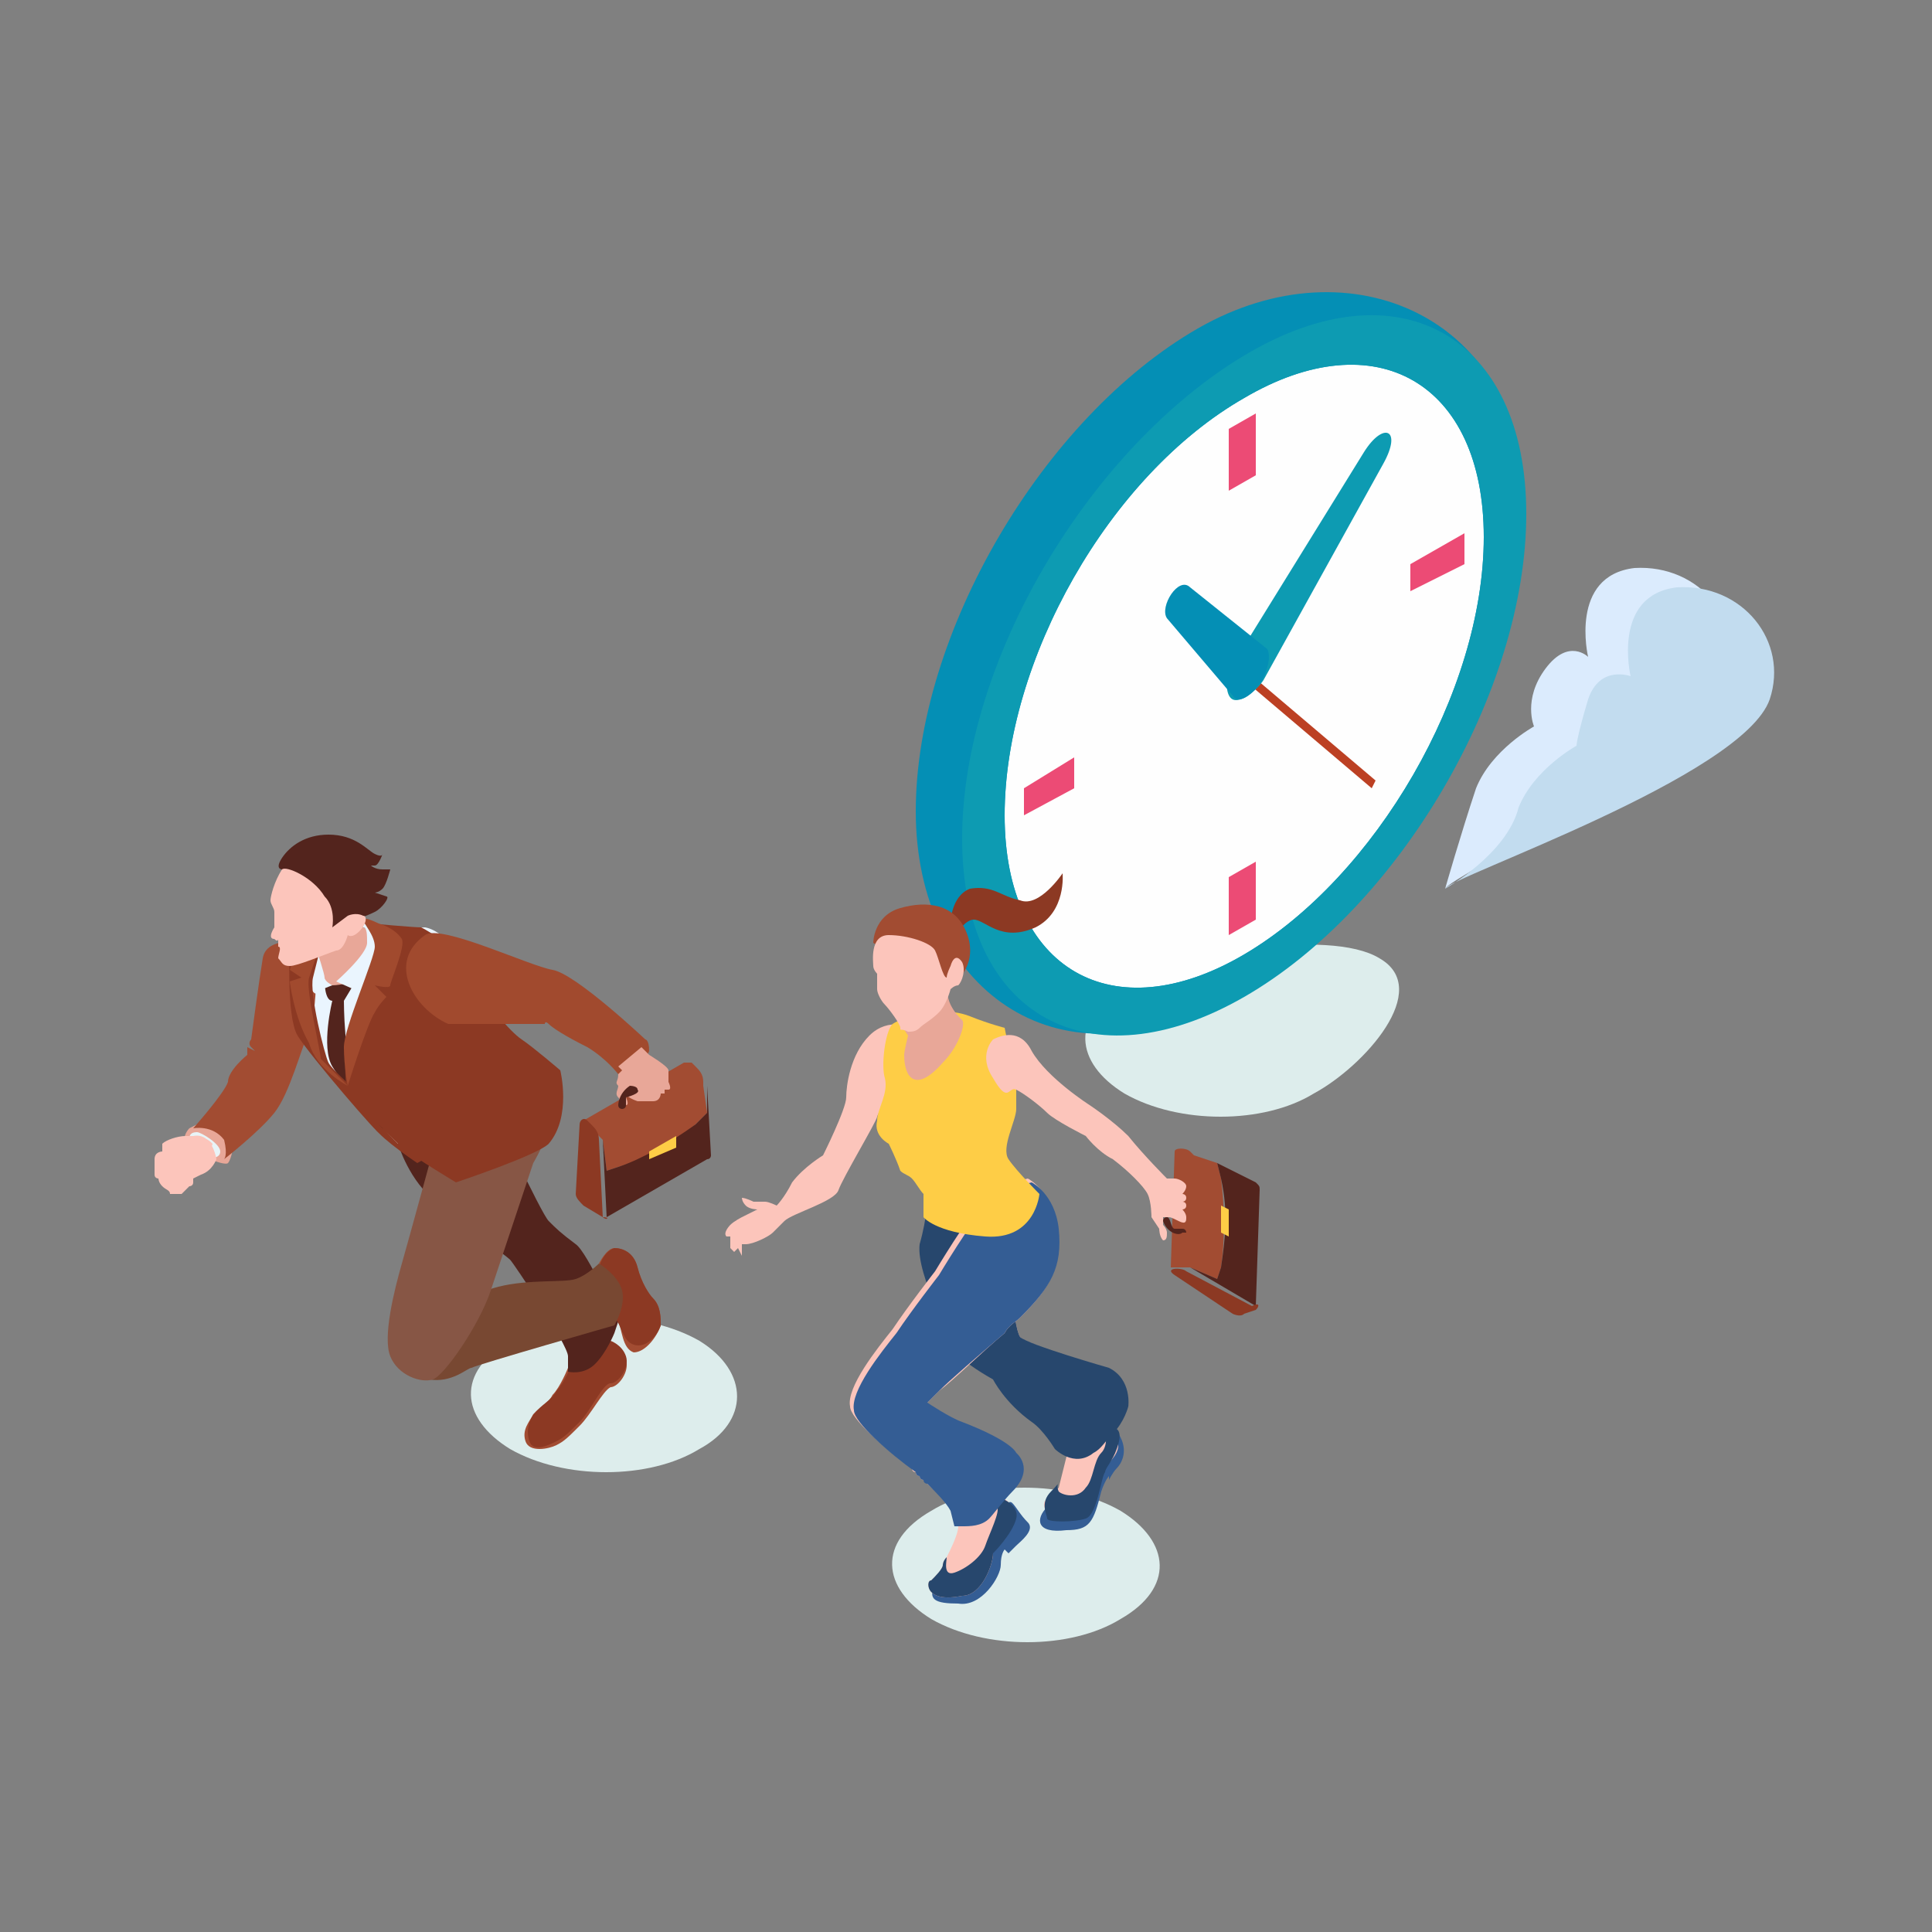 <?xml version="1.0" encoding="utf-8"?>
<!-- Generator: Adobe Illustrator 21.0.0, SVG Export Plug-In . SVG Version: 6.00 Build 0)  -->
<svg version="1.1" id="Layer_1" xmlns="http://www.w3.org/2000/svg" xmlns:xlink="http://www.w3.org/1999/xlink" x="0px" y="0px"
	 viewBox="0 0 50 50" style="enable-background:new 0 0 50 50;" xml:space="preserve">
<rect x="0" y="0" width="50" height="50" fill="#808080" stroke="none"/>
<style type="text/css">
	.st0{fill:#F8F8F8;}
	.st1{fill:#FFFFFF;}
	.st2{fill:#EFB185;}
	.st3{fill:#471BCE;}
	.st4{opacity:0.1;}
	.st5{fill:#111114;}
	.st6{fill:#5FB9E6;}
	.st7{fill:#77D2FF;}
	.st8{fill:#632BEE;}
	.st9{fill:#DD9569;}
	.st10{fill:#E6A376;}
	.st11{fill:#231202;}
	.st12{fill:#DEF0F9;}
	.st13{opacity:0.2;}
	.st14{fill:url(#SVGID_5_);}
	.st15{fill:url(#SVGID_6_);}
	.st16{fill:url(#SVGID_7_);}
	.st17{fill:url(#SVGID_8_);}
	.st18{opacity:0;fill:#FFFFFF;}
	.st19{opacity:0.117;fill:#FFFFFF;}
	.st20{opacity:0.233;fill:#FFFFFF;}
	.st21{opacity:0.35;fill:#FFFFFF;}
	.st22{opacity:0.467;fill:#FFFFFF;}
	.st23{opacity:0.583;fill:#FFFFFF;}
	.st24{opacity:0.7;fill:#FFFFFF;}
	.st25{fill:url(#SVGID_9_);}
	.st26{fill:#3F27B9;}
	.st27{fill:#453DDC;}
	.st28{opacity:0.4;fill:#36229F;}
	.st29{fill:#8FEDFF;}
	.st30{fill:#C5F9FF;}
	.st31{fill:#D66767;}
	.st32{fill:#171716;}
	.st33{fill:#EA4BBD;}
	.st34{fill:#FF61CB;}
	.st35{fill:#4BBBE8;}
	.st36{opacity:0.5;}
	.st37{opacity:0.8;fill:#FCFDFD;}
	.st38{opacity:0.667;fill:#FCFDFD;}
	.st39{opacity:0.533;fill:#FCFDFD;}
	.st40{opacity:0.4;fill:#FCFDFD;}
	.st41{opacity:0.267;fill:#FCFDFD;}
	.st42{opacity:0.133;fill:#FCFDFD;}
	.st43{opacity:0;fill:#FCFDFD;}
	.st44{fill:url(#SVGID_26_);}
	.st45{fill:url(#SVGID_27_);}
	.st46{fill:url(#SVGID_28_);}
	.st47{fill:url(#SVGID_29_);}
	.st48{fill:url(#SVGID_30_);}
	.st49{fill:url(#SVGID_47_);}
	.st50{fill:url(#SVGID_48_);}
	.st51{fill:#993328;}
	.st52{fill:url(#SVGID_49_);}
	.st53{fill:url(#SVGID_50_);}
	.st54{fill:url(#SVGID_51_);}
	.st55{fill:url(#SVGID_52_);}
	.st56{fill:#9DBCC9;}
	.st57{fill:#F1B287;}
	.st58{fill:#BFD4DB;}
	.st59{fill:#41C0FD;}
	.st60{fill:url(#SVGID_53_);}
	.st61{fill:#35C2DA;}
	.st62{fill:url(#SVGID_54_);}
	.st63{enable-background:new    ;}
	.st64{clip-path:url(#SVGID_56_);enable-background:new    ;}
	.st65{fill:#B2C5CC;}
	.st66{fill:#ADC0C7;}
	.st67{fill:#A9BBC2;}
	.st68{fill:#A4B6BD;}
	.st69{fill:#A0B1B8;}
	.st70{fill:#9BACB3;}
	.st71{fill:#97A7AD;}
	.st72{fill:#93A2A8;}
	.st73{fill:#8E9DA3;}
	.st74{fill:#8A999E;}
	.st75{fill:#859499;}
	.st76{fill:#818F94;}
	.st77{fill:#7C8A8F;}
	.st78{fill:#78858A;}
	.st79{fill:#738085;}
	.st80{clip-path:url(#SVGID_58_);enable-background:new    ;}
	.st81{fill:#32B5CA;}
	.st82{fill:#30B0C5;}
	.st83{fill:#2FACC0;}
	.st84{fill:#2EA7BB;}
	.st85{fill:#2DA3B6;}
	.st86{fill:#2B9EB1;}
	.st87{fill:#2A9AAC;}
	.st88{fill:#2995A7;}
	.st89{fill:#2891A2;}
	.st90{fill:#268C9D;}
	.st91{clip-path:url(#SVGID_60_);enable-background:new    ;}
	.st92{clip-path:url(#SVGID_62_);enable-background:new    ;}
	.st93{fill:#207684;}
	.st94{fill:#217A89;}
	.st95{fill:#237F8E;}
	.st96{fill:#248393;}
	.st97{fill:#258898;}
	.st98{fill:url(#SVGID_63_);}
	.st99{fill:url(#SVGID_64_);}
	.st100{fill:url(#SVGID_65_);}
	.st101{fill:url(#SVGID_66_);}
	.st102{opacity:0.8;}
	.st103{opacity:6.666667e-02;fill:#FFFFFF;}
	.st104{opacity:0.133;fill:#FFFFFF;}
	.st105{opacity:0.2;fill:#FFFFFF;}
	.st106{opacity:0.267;fill:#FFFFFF;}
	.st107{opacity:0.333;fill:#FFFFFF;}
	.st108{opacity:0.4;fill:#FFFFFF;}
	.st109{opacity:0.167;fill:#FDFDFD;}
	.st110{opacity:0.333;fill:#FDFEFE;}
	.st111{opacity:0.5;fill:#FEFEFE;}
	.st112{opacity:0.667;fill:#FEFEFE;}
	.st113{opacity:0.833;fill:#FEFFFF;}
	.st114{fill:#131C24;}
	.st115{fill:#1D2833;}
	.st116{fill:url(#SVGID_67_);}
	.st117{fill:url(#SVGID_68_);}
	.st118{fill:url(#SVGID_69_);}
	.st119{fill:url(#SVGID_70_);}
	.st120{fill:#333333;}
	.st121{fill:none;stroke:#231F20;stroke-linecap:round;stroke-linejoin:round;}
	.st122{fill:#231F20;}
	.st123{fill:url(#SVGID_71_);}
	.st124{fill:#519FE7;}
	.st125{fill:#120026;}
	.st126{fill:url(#SVGID_74_);}
	.st127{fill:url(#SVGID_75_);}
	.st128{fill:url(#SVGID_76_);}
	.st129{fill:url(#SVGID_79_);}
	.st130{fill:#02B6D7;}
	.st131{fill:#0D9BB2;}
	.st132{fill:#FEFEFE;}
	.st133{fill:#EC4B75;}
	.st134{fill:#BC4023;}
	.st135{fill:#C2DCEF;}
	.st136{fill:#A24C32;}
	.st137{fill:#9BC2E0;}
	.st138{fill:#27476D;}
	.st139{fill:#8C3923;}
	.st140{fill:#345D94;}
	.st141{fill:#E8A798;}
	.st142{fill:#4C3D52;}
	.st143{fill:#F0BAAE;}
	.st144{fill:#FCC5BB;}
	.st145{fill:#EAF5FE;}
	.st146{fill:#DDEDEC;}
	.st147{fill:#048FB5;}
	.st148{fill:#53241D;}
	.st149{fill:#784832;}
	.st150{fill:#875645;}
	.st151{fill:#A14A2E;}
	.st152{fill:#E8F4F7;}
	.st153{fill:#FECD46;}
	.st154{fill:#DBEBFD;}
	.st155{fill:#65D2E0;}
	.st156{fill:#329CD7;}
	.st157{fill:#5DD2E2;}
	.st158{fill:#E8A476;}
	.st159{fill:#301806;}
	.st160{fill:#DB9669;}
	.st161{fill:#A8CBE5;}
	.st162{fill:#C9D6E2;}
	.st163{fill:#B5D3EA;}
	.st164{fill:#DDEDF9;}
	.st165{fill:#F16988;}
	.st166{fill:#FE2A2A;}
	.st167{fill:#040101;}
	.st168{fill:#F1F0F0;}
	.st169{fill:#343434;}
	.st170{fill:#353535;}
	.st171{opacity:0.2;fill:url(#SVGID_80_);}
	.st172{fill:#262424;}
	.st173{fill:url(#SVGID_81_);}
	.st174{fill:#EFC9A3;}
	.st175{fill:#FEA749;}
	.st176{fill:#534752;}
	.st177{fill:#C02106;}
	.st178{fill:url(#SVGID_82_);}
	.st179{fill:#D0E4F4;}
	.st180{fill:#FCFDFD;}
	.st181{fill:#7DBECD;}
	.st182{fill:#FEE0AE;}
	.st183{fill:#572822;}
	.st184{fill:#BD4428;}
	.st185{fill:#E3F1FB;}
	.st186{fill:#D44F25;}
	.st187{fill:#D4D4D4;}
	.st188{fill:#229CC7;}
	.st189{fill:#82CFF1;}
	.st190{fill:#404141;}
	.st191{fill:#248CBB;}
	.st192{fill:#075A88;}
	.st193{fill:#239BC6;}
	.st194{fill:#258CBA;}
	.st195{fill:#82CEF0;}
	.st196{fill:#F9E8CC;}
	.st197{fill:#F1B831;}
	.st198{fill:#414242;}
	.st199{fill:#DDDDDD;}
	.st200{fill:#B2EAFE;}
	.st201{fill:#B3EBFF;}
	.st202{fill:#F0B735;}
	.st203{fill:#F5E4CC;}
	.st204{fill:#D3D3D3;}
	.st205{fill:#F7E6CC;}
	.st206{fill:#3F4040;}
	.st207{fill:#459CCF;}
	.st208{fill:#219DC8;}
	.st209{fill:#198CBF;}
	.st210{fill:#F2B92C;}
	.st211{fill:#0A5A87;}
	.st212{fill:#82CDEF;}
	.st213{fill:#F6E5CC;}
	.st214{fill:#DCA8DC;}
	.st215{fill:url(#SVGID_85_);}
	.st216{fill:url(#SVGID_86_);}
	.st217{fill:url(#SVGID_87_);}
	.st218{fill:url(#SVGID_88_);}
	.st219{fill:url(#SVGID_89_);}
	.st220{fill:url(#SVGID_90_);}
	.st221{fill:url(#SVGID_91_);}
	.st222{fill:#1D8FBC;}
	.st223{fill:url(#SVGID_92_);}
	.st224{fill:url(#SVGID_93_);}
	.st225{fill:url(#SVGID_94_);}
	.st226{fill:url(#SVGID_95_);}
	.st227{opacity:0;fill:url(#SVGID_96_);}
	.st228{opacity:5.000000e-02;fill:url(#SVGID_97_);}
	.st229{opacity:0.1;fill:url(#SVGID_98_);}
	.st230{opacity:0.15;fill:url(#SVGID_99_);}
	.st231{opacity:0.2;fill:url(#SVGID_100_);}
	.st232{opacity:0.25;fill:url(#SVGID_101_);}
	.st233{opacity:0.3;fill:#FFFFFF;}
	.st234{opacity:0;fill:url(#SVGID_102_);}
	.st235{opacity:5.000000e-02;fill:url(#SVGID_103_);}
	.st236{opacity:0.1;fill:url(#SVGID_104_);}
	.st237{opacity:0.15;fill:url(#SVGID_105_);}
	.st238{opacity:0.2;fill:url(#SVGID_106_);}
	.st239{opacity:0.25;fill:url(#SVGID_107_);}
	.st240{opacity:0;fill:url(#SVGID_108_);}
	.st241{opacity:5.000000e-02;fill:url(#SVGID_109_);}
	.st242{opacity:0.1;fill:url(#SVGID_110_);}
	.st243{opacity:0.15;fill:url(#SVGID_111_);}
	.st244{opacity:0.2;fill:url(#SVGID_112_);}
	.st245{opacity:0.25;fill:url(#SVGID_113_);}
	.st246{fill:#221101;}
	.st247{fill:#341C09;}
	.st248{fill:#778489;}
	.st249{fill:#ABBEC5;}
	.st250{clip-path:url(#SVGID_123_);enable-background:new    ;}
	.st251{clip-path:url(#SVGID_125_);enable-background:new    ;}
	.st252{fill:#376A80;}
	.st253{fill:#396E85;}
	.st254{fill:#3B7189;}
	.st255{fill:#3D758D;}
	.st256{fill:#3F7992;}
	.st257{fill:#417C96;}
	.st258{fill:#43809B;}
	.st259{fill:#44849F;}
	.st260{fill:#35667C;}
	.st261{fill:#336377;}
	.st262{fill:#315F73;}
	.st263{fill:#336277;}
	.st264{fill:#68DAEA;}
	.st265{fill:#498DAB;}
	.st266{fill:url(#SVGID_126_);}
	.st267{fill:#DEF6FF;}
	.st268{fill:#D4FAFC;}
	.st269{fill:url(#SVGID_127_);}
	.st270{fill:url(#SVGID_128_);}
	.st271{fill:#DD3EB0;}
	.st272{fill:url(#SVGID_129_);}
	.st273{fill:url(#SVGID_130_);}
	.st274{clip-path:url(#SVGID_132_);enable-background:new    ;}
	.st275{clip-path:url(#SVGID_134_);enable-background:new    ;}
	.st276{clip-path:url(#SVGID_136_);enable-background:new    ;}
	.st277{clip-path:url(#SVGID_138_);enable-background:new    ;}
	.st278{fill:url(#SVGID_139_);}
	.st279{fill:url(#SVGID_140_);}
	.st280{fill:url(#SVGID_141_);}
	.st281{fill:url(#SVGID_142_);}
	.st282{fill:#70D8E5;}
	.st283{clip-path:url(#SVGID_144_);enable-background:new    ;}
	.st284{clip-path:url(#SVGID_146_);enable-background:new    ;}
	.st285{clip-path:url(#SVGID_148_);enable-background:new    ;}
	.st286{fill:#87ABBB;}
	.st287{fill:#84A7B7;}
	.st288{fill:#80A3B2;}
	.st289{fill:#7D9EAD;}
	.st290{fill:#7A9AA8;}
	.st291{fill:#7696A4;}
	.st292{fill:#73929F;}
	.st293{fill:#708D9A;}
	.st294{fill:#6C8996;}
	.st295{fill:#698591;}
	.st296{clip-path:url(#SVGID_150_);enable-background:new    ;}
	.st297{fill:#586F7A;}
	.st298{fill:#5B747E;}
	.st299{fill:#5F7883;}
	.st300{fill:#627C88;}
	.st301{fill:#65808C;}
	.st302{fill:#A895DF;}
	.st303{fill:#778488;}
	.st304{fill:url(#SVGID_151_);}
	.st305{fill:#91B8C9;}
	.st306{fill:#5A727D;}
	.st307{opacity:0;fill:url(#SVGID_152_);}
	.st308{opacity:5.000000e-02;fill:url(#SVGID_153_);}
	.st309{opacity:0.1;fill:url(#SVGID_154_);}
	.st310{opacity:0.15;fill:url(#SVGID_155_);}
	.st311{opacity:0.2;fill:url(#SVGID_156_);}
	.st312{opacity:0.25;fill:url(#SVGID_157_);}
	.st313{fill:url(#SVGID_158_);}
	.st314{fill:url(#SVGID_159_);}
	.st315{fill:#8DDFFF;}
	.st316{fill:#161619;}
	.st317{fill:#E846BB;}
	.st318{fill:#64D9E8;}
	.st319{fill:#44B8C1;}
	.st320{fill:url(#SVGID_160_);}
	.st321{fill:url(#SVGID_161_);}
	.st322{opacity:0.3;}
	.st323{opacity:0;}
	.st324{fill:#FDFFFF;}
	.st325{opacity:0.167;}
	.st326{opacity:0.333;}
	.st327{fill:#FEFFFF;}
	.st328{opacity:0.667;}
	.st329{opacity:0.833;}
	.st330{fill:url(#SVGID_162_);}
	.st331{fill:url(#SVGID_163_);}
	.st332{fill:url(#SVGID_164_);}
	.st333{fill:url(#SVGID_165_);}
	.st334{fill:url(#SVGID_166_);}
	.st335{fill:url(#SVGID_167_);}
	.st336{fill:url(#SVGID_168_);}
	.st337{fill:url(#SVGID_169_);}
	.st338{fill:#69D4E2;}
	.st339{fill:#3E9FC1;}
	.st340{fill:#AEF5FF;}
	.st341{fill:url(#SVGID_170_);}
	.st342{fill:url(#SVGID_171_);}
	.st343{fill:url(#SVGID_172_);}
	.st344{fill:#E5A377;}
	.st345{fill:url(#SVGID_173_);}
	.st346{fill:url(#SVGID_174_);}
	.st347{fill:url(#SVGID_175_);}
	.st348{fill:#842C22;}
	.st349{fill:url(#SVGID_176_);}
	.st350{fill:url(#SVGID_177_);}
	.st351{fill:url(#SVGID_178_);}
	.st352{fill:url(#SVGID_179_);}
	.st353{fill:url(#SVGID_180_);}
	.st354{opacity:0.417;fill:#FFFFFF;}
	.st355{opacity:0.533;fill:#FFFFFF;}
	.st356{opacity:0.65;fill:#FFFFFF;}
	.st357{opacity:0.767;fill:#FFFFFF;}
	.st358{opacity:0.883;fill:#FFFFFF;}
	.st359{fill:#92E3FC;}
	.st360{fill:#D69061;}
	.st361{fill:url(#SVGID_181_);}
	.st362{fill:url(#SVGID_182_);}
	.st363{fill:url(#SVGID_183_);}
	.st364{fill:url(#SVGID_184_);}
	.st365{fill:url(#SVGID_185_);}
	.st366{fill:url(#SVGID_202_);}
	.st367{fill:url(#SVGID_203_);}
	.st368{fill:url(#SVGID_204_);}
	.st369{fill:url(#SVGID_205_);}
	.st370{fill:url(#SVGID_206_);}
	.st371{fill:url(#SVGID_207_);}
	.st372{fill:url(#SVGID_208_);}
	.st373{fill:url(#SVGID_209_);}
	.st374{fill:url(#SVGID_210_);}
	.st375{fill:url(#SVGID_211_);}
	.st376{fill:url(#SVGID_212_);}
	.st377{opacity:0;fill:url(#SVGID_213_);}
	.st378{opacity:5.000000e-02;fill:url(#SVGID_214_);}
	.st379{opacity:0.1;fill:url(#SVGID_215_);}
	.st380{opacity:0.15;fill:url(#SVGID_216_);}
	.st381{opacity:0.2;fill:url(#SVGID_217_);}
	.st382{opacity:0.25;fill:url(#SVGID_218_);}
	.st383{opacity:0;fill:url(#SVGID_219_);}
	.st384{opacity:5.000000e-02;fill:url(#SVGID_220_);}
	.st385{opacity:0.1;fill:url(#SVGID_221_);}
	.st386{opacity:0.15;fill:url(#SVGID_222_);}
	.st387{opacity:0.2;fill:url(#SVGID_223_);}
	.st388{opacity:0.25;fill:url(#SVGID_224_);}
	.st389{opacity:0;fill:url(#SVGID_225_);}
	.st390{opacity:5.000000e-02;fill:url(#SVGID_226_);}
	.st391{opacity:0.1;fill:url(#SVGID_227_);}
	.st392{opacity:0.15;fill:url(#SVGID_228_);}
	.st393{opacity:0.2;fill:url(#SVGID_229_);}
	.st394{opacity:0.25;fill:url(#SVGID_230_);}
	.st395{clip-path:url(#SVGID_240_);enable-background:new    ;}
	.st396{clip-path:url(#SVGID_242_);enable-background:new    ;}
	.st397{fill:url(#SVGID_243_);}
	.st398{fill:url(#SVGID_244_);}
	.st399{fill:url(#SVGID_245_);}
	.st400{fill:url(#SVGID_246_);}
	.st401{fill:url(#SVGID_247_);}
	.st402{clip-path:url(#SVGID_249_);enable-background:new    ;}
	.st403{clip-path:url(#SVGID_251_);enable-background:new    ;}
	.st404{clip-path:url(#SVGID_253_);enable-background:new    ;}
	.st405{clip-path:url(#SVGID_255_);enable-background:new    ;}
	.st406{fill:url(#SVGID_256_);}
	.st407{fill:url(#SVGID_257_);}
	.st408{fill:url(#SVGID_258_);}
	.st409{fill:url(#SVGID_259_);}
	.st410{clip-path:url(#SVGID_261_);enable-background:new    ;}
	.st411{clip-path:url(#SVGID_263_);enable-background:new    ;}
	.st412{clip-path:url(#SVGID_265_);enable-background:new    ;}
	.st413{clip-path:url(#SVGID_267_);enable-background:new    ;}
	.st414{fill:url(#SVGID_268_);}
	.st415{opacity:0;fill:url(#SVGID_269_);}
	.st416{opacity:5.000000e-02;fill:url(#SVGID_270_);}
	.st417{opacity:0.1;fill:url(#SVGID_271_);}
	.st418{opacity:0.15;fill:url(#SVGID_272_);}
	.st419{opacity:0.2;fill:url(#SVGID_273_);}
	.st420{opacity:0.25;fill:url(#SVGID_274_);}
	.st421{fill:url(#SVGID_275_);}
	.st422{fill:url(#SVGID_276_);}
	.st423{fill:url(#SVGID_277_);}
	.st424{fill:url(#SVGID_278_);}
	.st425{fill:url(#SVGID_279_);}
	.st426{fill:url(#SVGID_280_);}
	.st427{fill:url(#SVGID_281_);}
	.st428{fill:url(#SVGID_282_);}
	.st429{fill:url(#SVGID_283_);}
	.st430{fill:url(#SVGID_284_);}
	.st431{fill:url(#SVGID_285_);}
	.st432{fill:url(#SVGID_286_);}
	.st433{fill:url(#SVGID_287_);}
	.st434{fill:url(#SVGID_288_);}
	.st435{fill:url(#SVGID_289_);}
	.st436{fill:url(#SVGID_290_);}
	.st437{fill:url(#SVGID_291_);}
	.st438{fill:url(#SVGID_292_);}
	.st439{fill:url(#SVGID_293_);}
	.st440{fill:url(#SVGID_294_);}
	.st441{fill:url(#SVGID_295_);}
	.st442{fill:url(#SVGID_296_);}
	.st443{fill:url(#SVGID_297_);}
	.st444{fill:url(#SVGID_298_);}
	.st445{fill:url(#SVGID_299_);}
	.st446{fill:url(#SVGID_300_);}
	.st447{fill:url(#SVGID_301_);}
	.st448{fill:url(#SVGID_302_);}
	.st449{fill:url(#SVGID_319_);}
	.st450{fill:url(#SVGID_320_);}
	.st451{fill:url(#SVGID_321_);}
	.st452{fill:url(#SVGID_322_);}
	.st453{fill:url(#SVGID_323_);}
	.st454{fill:url(#SVGID_324_);}
	.st455{fill:url(#SVGID_325_);}
	.st456{fill:url(#SVGID_342_);}
	.st457{fill:url(#SVGID_343_);}
	.st458{clip-path:url(#SVGID_345_);enable-background:new    ;}
	.st459{clip-path:url(#SVGID_347_);enable-background:new    ;}
	.st460{clip-path:url(#SVGID_349_);enable-background:new    ;}
	.st461{clip-path:url(#SVGID_351_);enable-background:new    ;}
	.st462{fill:url(#SVGID_352_);}
	.st463{fill:url(#SVGID_353_);}
	.st464{fill:url(#SVGID_354_);}
	.st465{fill:url(#SVGID_355_);}
	.st466{fill:url(#SVGID_356_);}
	.st467{fill:url(#SVGID_357_);}
	.st468{fill:url(#SVGID_358_);}
	.st469{fill:url(#SVGID_359_);}
	.st470{fill:url(#SVGID_360_);}
	.st471{fill:url(#SVGID_361_);}
	.st472{fill:url(#SVGID_362_);}
	.st473{fill:url(#SVGID_363_);}
	.st474{fill:url(#SVGID_364_);}
	.st475{fill:url(#SVGID_365_);}
	.st476{opacity:0.2;fill:url(#SVGID_366_);}
	.st477{fill:url(#SVGID_367_);}
	.st478{fill:url(#SVGID_368_);}
</style>
<g>
	<path class="st146" d="M29,41.9c-1.3,0.8-3.5,0.8-4.9,0c-1.3-0.8-1.4-2,0-2.8c1.3-0.8,3.5-0.8,4.9,0C30.3,39.9,30.4,41.1,29,41.9z"
		/>
	<path class="st146" d="M18.1,37.5c-1.3,0.8-3.5,0.8-4.9,0c-1.3-0.8-1.4-2,0-2.8c1.3-0.8,3.5-0.8,4.9,0
		C19.4,35.5,19.4,36.8,18.1,37.5z"/>
	<path class="st146" d="M34,28.3c-1.3,0.8-3.5,0.8-4.9,0c-1.3-0.8-1.4-2,0-2.8c1.3-0.8,5.3-1.5,6.6-0.7C37.1,25.6,35.3,27.6,34,28.3
		z"/>
	<g>
		<g>
			<g>
				<path class="st147" d="M31.4,25.9c4-2.3,8-8.4,8-13s-4.4-6.7-8.4-4.4c-4,2.3-7.3,7.9-7.3,12.5S27.4,28.2,31.4,25.9z"/>
			</g>
			<path class="st132" d="M32.2,10.3c3.4-2,6.2-0.4,6.2,3.6s-2.8,8.8-6.2,10.8s-6.2,0.4-6.2-3.6S28.7,12.3,32.2,10.3z"/>
			<g>
				<g>
					<path class="st131" d="M32.2,25.8c4-2.3,7.3-7.9,7.3-12.5s-3.3-6.5-7.3-4.1s-7.3,7.9-7.3,12.5C24.9,26.3,28.2,28.1,32.2,25.8z
						 M32.2,10.3c3.4-2,6.2-0.4,6.2,3.6s-2.8,8.8-6.2,10.8s-6.2,0.4-6.2-3.6S28.7,12.3,32.2,10.3z"/>
				</g>
				<g>
					<polygon class="st133" points="31.8,12.7 32.5,12.3 32.5,10.7 31.8,11.1 					"/>
				</g>
				<g>
					<polygon class="st133" points="36.5,14.6 36.5,15.3 37.9,14.6 37.9,13.8 					"/>
				</g>
				<g>
					<polygon class="st133" points="32.5,22.3 31.8,22.7 31.8,24.2 32.5,23.8 					"/>
				</g>
				<g>
					<polygon class="st133" points="27.8,20.4 27.8,19.6 26.5,20.4 26.5,21.1 					"/>
				</g>
				<g>
					<g>
						<polygon class="st134" points="35.5,20.4 35.6,20.2 32.3,17.4 32.2,17.6 						"/>
					</g>
					<g>
						<path class="st131" d="M31.9,18.1c0.2,0.1,0.6-0.2,0.8-0.5l3.1-5.6c0.5-0.9,0-1.1-0.5-0.3l-3.4,5.5
							C31.7,17.5,31.7,18,31.9,18.1z"/>
					</g>
					<g>
						<path class="st147" d="M32.6,17.7c0.2-0.3,0.3-0.7,0.2-0.9l-2-1.6c-0.3-0.3-0.8,0.5-0.6,0.8l1.7,2
							C32,18.2,32.3,18.1,32.6,17.7z"/>
					</g>
				</g>
			</g>
		</g>
		<g>
			<path class="st136" d="M15.8,34.8c0,0,0.3,0.1,0.4,0.4c0.1,0.3-0.2,0.7-0.4,0.7c-0.2,0.1-0.5,0.7-0.8,1c-0.3,0.3-0.4,0.4-0.6,0.5
				c-0.2,0.1-0.7,0.2-0.8-0.1c-0.1-0.3,0.1-0.5,0.2-0.7c0.2-0.2,0.4-0.3,0.5-0.5c0.2-0.2,0.4-0.7,0.4-0.7L15.8,34.8z"/>
			<path class="st139" d="M15.8,34.7c0,0,0.3,0.1,0.4,0.4c0.1,0.3-0.2,0.7-0.4,0.7s-0.5,0.7-0.8,1c-0.3,0.3-0.4,0.4-0.6,0.5
				c-0.2,0.1-0.6,0.3-0.7,0c-0.1-0.3,0-0.6,0.2-0.8c0.2-0.2,0.4-0.3,0.5-0.5c0.2-0.2,0.4-0.7,0.4-0.7L15.8,34.7z"/>
			<path class="st136" d="M15.5,32.7c0,0,0.2-0.4,0.4-0.4c0.2,0,0.5,0.1,0.6,0.5c0.1,0.4,0.3,0.7,0.4,0.8c0.2,0.2,0.2,0.5,0.2,0.7
				c-0.1,0.3-0.4,0.7-0.7,0.7c-0.3-0.1-0.3-0.6-0.4-0.8c-0.1-0.2-0.3-0.3-0.3-0.3S15.8,32.9,15.5,32.7z"/>
			<path class="st148" d="M10.3,29.6c0,0,0.3,1,1,1.5c0.7,0.6,1.8,1.4,1.9,1.5c0.1,0.1,1.5,2.2,1.5,2.5s0,0.4,0,0.4
				c0,0,0.4,0.1,0.7-0.2c0.3-0.3,0.5-0.8,0.5-0.8l0.1-0.3c0,0-0.8-1.8-1.1-2c-0.4-0.3-0.5-0.4-0.7-0.6c-0.2-0.2-1.5-3-1.5-3
				L10.3,29.6z"/>
			<path class="st139" d="M10.1,28.4l-0.9,0.1c0,0,0.3,0.4,0.5,0.7c0.2,0.3,1.1,0.9,1.1,0.9s1.4-0.8,1.4-0.8
				C12.3,29.3,10.1,28.4,10.1,28.4z"/>
			<path class="st139" d="M15.5,32.8c0,0,0.1-0.4,0.4-0.5c0.2,0,0.5,0.1,0.6,0.5c0.1,0.4,0.3,0.7,0.4,0.8c0.2,0.2,0.2,0.5,0.2,0.7
				c-0.1,0.3-0.4,0.6-0.7,0.5c-0.3-0.1-0.3-0.5-0.5-0.7c-0.1-0.2-0.3-0.3-0.3-0.3S15.8,33,15.5,32.8z"/>
			<path class="st149" d="M11.4,34.1c0,0,0.7-0.6,1.5-0.8s1.7-0.1,2-0.2c0.3-0.1,0.6-0.4,0.6-0.4s0.5,0.3,0.6,0.7
				c0.1,0.4-0.2,0.9-0.2,0.9s-3.5,1-3.7,1.1c-0.1,0-0.5,0.4-1.1,0.3c-0.5-0.1-0.9-0.4-0.9-0.5c0-0.1-0.1-1.1,0-1.1
				C10.4,34,11.4,34.1,11.4,34.1z"/>
			<path class="st150" d="M11.2,29.8c0,0-0.6,2.2-0.8,2.9s-0.5,1.9-0.3,2.4c0.2,0.5,0.8,0.7,1.1,0.6c0.3-0.1,1.2-1.4,1.5-2.3
				s1.1-3.3,1.1-3.3s0.8-1.3,0.3-1.8c-0.4-0.5-0.9-0.7-0.9-0.7s-0.2,1-0.5,1.4S11.2,29.8,11.2,29.8z"/>
			<path class="st145" d="M7.9,24.6c0,0-0.3,0.6-0.3,1.3c0,0.6,0.5,1.5,0.7,1.6c0.2,0.1,1.1,0.9,1.2,1.1c0.1,0.3,0.8,1,0.8,1
				s1.4,0,2.1-0.3c0.7-0.2,1-1.7,1-1.7l-0.6-0.4l-0.5-2c0,0-0.7-1.1-1.3-1.2C10.3,24,7.9,24.6,7.9,24.6z"/>
			<path class="st141" d="M9.6,24.1L9,23.8c0,0-0.2,0.1-0.7,0.3c-0.4,0.2-0.4,0.8-0.4,0.8s0.2,0.1,0.3,0.2c0.2,0.1,0.2,0.4,0.4,0.4
				c0.2,0.1,0.8-0.1,0.8-0.1S10.2,24.9,9.6,24.1z"/>
			<path class="st148" d="M8.6,25.9c0,0-0.3,1.2,0,1.7c0.3,0.5,1.3,1.6,1.3,1.6l0.5,0.2l0.2-0.3c0,0-1.1-0.8-1.4-1.2
				c-0.3-0.4-0.3-2-0.3-2L8.6,25.9z"/>
			<path class="st148" d="M9.2,25.4c0,0-0.4,0.1-0.6,0.1c-0.1,0-0.2-0.1-0.2-0.1s0,0.5,0.2,0.5c0.2,0.1,0.3,0,0.3,0L9.2,25.4z"/>
			<path class="st141" d="M5.1,29.1c0,0-0.2,0.1-0.2,0.1c0,0-0.2,0.2-0.1,0.4c0.1,0.2,1,0.6,1.1,0.5c0.1-0.1,0.3-0.9-0.1-1
				C5.3,28.9,5.1,29.1,5.1,29.1z"/>
			<path class="st145" d="M9.5,23.9c0,0-0.2,0-0.1,0.1c0.1,0,0.1,0.2,0.1,0.4c0,0.3-0.8,1-0.8,1l0.9,0.4c0,0,0.5-1.1,0.4-1.4
				C10,24.1,9.7,23.9,9.5,23.9z"/>
			<path class="st136" d="M7.9,24.4c0,0-1-0.2-1.1,0.4c-0.1,0.6-0.3,2.1-0.3,2.1s-0.1,0.1,0,0.2c0.1,0.1,0.1,0.1,0.1,0.1
				s-0.2-0.1-0.2-0.1s0,0.2,0,0.2s-0.5,0.4-0.5,0.7c-0.1,0.3-0.9,1.2-0.9,1.2s0.5-0.1,0.8,0.3C5.9,29.9,5.8,30,5.8,30
				s0.9-0.7,1.3-1.2s0.7-1.7,0.9-2.1C8.2,26.2,8.3,24.5,7.9,24.4z"/>
			<path class="st145" d="M8.2,24.6c0,0,0.2,0.6,0.2,0.7c0,0.1,0.2,0.2,0.2,0.2s-0.3,0.1-0.4,0.2c-0.1,0.1-0.3-0.4-0.2-0.5
				C8.1,25,8.2,24.6,8.2,24.6z"/>
			<path class="st139" d="M9.6,23.9c0,0,1.1,0.1,1.3,0.1c0.2,0.1,1.4,0.8,1.5,1.4c0.1,0.5,0.8,1.3,1.1,1.5c0.3,0.2,1,0.8,1,0.8
				s0.3,1.2-0.3,1.9c-0.3,0.3-2.4,1-2.4,1s-1-0.6-1.4-0.9C10.1,29.4,9,28.3,9,28.3s-0.2-0.8,0.1-1.6c0.2-0.6,0.8-1.6,0.8-2
				C9.9,24.2,9.6,23.9,9.6,23.9z"/>
			<path class="st139" d="M7.5,24.4l0.8-0.1l0,0.2c0,0-0.1,0.4-0.2,0.8c-0.1,0.4,0.3,2,0.4,2.2c0.1,0.2,0.8,0.8,0.8,0.8
				s0.3,0.8,0.5,1c0.1,0.2-1.8-2-2.1-2.5C7.4,26.3,7.5,24.4,7.5,24.4z"/>
			<path class="st151" d="M9.8,23.9c0,0-0.4-0.2-0.4-0.1c0,0.1,0.3,0.4,0.3,0.7c0,0.3-0.8,2.1-0.8,2.6c0,0.5,0.1,1,0.1,1
				s0.5-1.6,0.7-1.9C9.8,26,10,25.8,10,25.8l-0.3-0.3c0,0,0.4,0.1,0.4,0c0-0.1,0.4-1,0.3-1.2C10.2,24,9.8,23.9,9.8,23.9z"/>
			<path class="st151" d="M7.5,25.4l0.3-0.1l-0.3-0.2c0,0,0.2-0.6,0.4-0.9c0.2-0.3,0.3-0.3,0.3-0.3l0.1,0.5c0,0-0.2,0.6-0.3,0.9
				c-0.1,0.3,0.3,1.9,0.3,2.1C8.5,27.6,9,28.1,9,28.1s-0.8-0.4-1-1.1C7.6,26.3,7.5,25.4,7.5,25.4z"/>
			<path class="st148" d="M7.3,22.7l0-0.2c0,0-0.2,0,0-0.3c0.2-0.3,0.6-0.6,1.2-0.6c0.7,0,1,0.4,1.2,0.5s0.2,0,0.2,0
				s-0.1,0.3-0.2,0.3c-0.1,0-0.1,0-0.1,0s0.1,0.1,0.3,0.1c0.2,0,0.2,0,0.2,0S10,22.9,9.9,23s-0.2,0.1-0.2,0.1s0.3,0.1,0.3,0.1
				c0.1,0-0.1,0.3-0.3,0.4c-0.2,0.1-0.5,0.2-0.5,0.2s-0.5,0.6-0.9,0.3C8,24,7.3,22.7,7.3,22.7z"/>
			<path class="st144" d="M7.3,22.5C7.1,22.8,7,23.2,7,23.3c0,0.1,0.1,0.2,0.1,0.3c0,0.1,0,0.2,0,0.3c0,0.1,0,0.1,0,0.1
				s-0.2,0.3,0,0.3c0.1,0.1,0.1,0,0.1,0s0,0.1,0,0.1s0,0.1,0,0.1c0.1,0,0,0.2,0,0.3c0.1,0.1,0.1,0.2,0.3,0.2c0.2,0,0.9-0.3,1.2-0.4
				C8.9,24.6,9,24.2,9,24.2s0.1,0.1,0.3-0.1c0.2-0.2,0.2-0.4,0.1-0.4C9.2,23.6,9,23.7,9,23.7S8.6,24,8.6,24c0,0,0.1-0.5-0.2-0.8
				C8.1,22.7,7.4,22.4,7.3,22.5z"/>
			<path class="st152" d="M5.1,29.3c0.1,0,0.6,0.3,0.6,0.5c0,0.2-0.3,0.2-0.5,0.1S4.7,29.3,5.1,29.3z"/>
			<path class="st144" d="M5,29.4c0,0-0.1,0-0.2,0c-0.2,0-0.5,0.1-0.6,0.2c0,0.1,0,0.2,0,0.2c0,0-0.2,0-0.2,0.2c0,0.2,0,0.2,0,0.2
				s0,0.1,0,0.2c0,0.1,0.1,0.1,0.1,0.1s0,0.1,0.1,0.2c0.1,0.1,0.2,0.1,0.2,0.2c0,0,0.2,0,0.3,0c0.1-0.1,0.2-0.2,0.2-0.2c0,0,0,0,0,0
				s0.1,0,0.1-0.1c0-0.1,0-0.1,0-0.1s0,0,0.2-0.1c0.3-0.1,0.4-0.4,0.4-0.4S5.5,29.3,5,29.4z"/>
			<path class="st144" d="M5,29.5c0,0-0.2,0-0.2,0.1c0,0.1-0.1,0.2-0.2,0.2c-0.1,0-0.3,0.1-0.2,0.2c0.1,0.1,0.4,0.1,0.4,0
				c0.1-0.1,0,0,0.2,0c0.2,0,0.5-0.3,0.5-0.4C5.4,29.5,5.3,29.4,5,29.5z"/>
			<path class="st148" d="M17.1,27.8c0,0,0.2-0.1,0.3,0c0.1,0.1,0.2,0.2,0,0.2c-0.1,0-0.2,0-0.2,0C17.1,28,17.1,27.8,17.1,27.8z"/>
			<g>
				<path class="st136" d="M18.3,28.8L18,29.1c-0.6,0.5-1.3,0.9-2,1.1l-0.3,0.1l-0.1-0.8L15.1,29l2.6-1.5c0,0,0.1,0,0.2,0l0.1,0.1
					c0.1,0.1,0.2,0.2,0.2,0.4l0,0.1l0,0L18.3,28.8z"/>
				<path class="st148" d="M18.3,30c0,0-2.6,1.5-2.6,1.5l-0.1-2l0.1,0.8l0.3-0.1c0.6-0.2,1.3-0.6,2-1.1l0.3-0.3l0-0.7l0.1,1.8
					C18.4,29.9,18.4,30,18.3,30z"/>
				<path class="st139" d="M15.6,31.5l-0.5-0.3c-0.1-0.1-0.2-0.2-0.2-0.3l0.1-1.8c0-0.1,0.1-0.2,0.2-0.1l0.1,0.1
					c0.1,0.1,0.2,0.2,0.2,0.4l0.1,2C15.8,31.5,15.7,31.6,15.6,31.5z"/>
				<polygon class="st153" points="17.5,29.7 16.8,30 16.8,29.8 17.5,29.4 				"/>
			</g>
			<path class="st151" d="M11.6,26.5c0,0,1.4,0,1.9,0c0.4,0,0.6,0,0.6,0s0-0.1,0.1,0c0.1,0.1,0.4,0.3,1,0.6c0.5,0.3,0.8,0.7,0.8,0.7
				s0.7-0.3,0.8-0.6c0-0.3-0.1-0.3-0.1-0.3s-1.8-1.7-2.4-1.8c-0.6-0.1-2.9-1.2-3.3-0.9C10,24.9,10.7,26.1,11.6,26.5z"/>
			<path class="st141" d="M16.6,27.1c0,0,0.2,0.2,0.2,0.2c0,0,0.5,0.3,0.5,0.4c0,0.1,0,0.3,0,0.3s0.1,0.2,0,0.2c-0.1,0-0.1,0-0.1,0
				s0,0.1,0,0.1c-0.1,0-0.1,0-0.1,0s0,0.2-0.2,0.2c-0.2,0-0.3,0-0.4,0c0,0-0.3-0.1-0.3-0.2c0-0.2,0.1-0.4,0.1-0.4L16,27.6L16.6,27.1
				z"/>
			<path class="st141" d="M16.1,27.7c0,0-0.1,0.1-0.1,0.1C16,28,15.9,28,16,28.1c0,0.1-0.1,0.2,0,0.3c0.1,0.1,0,0.2,0.2,0.2
				c0.1,0,0-0.2,0-0.2s0.2-0.1,0.2-0.3C16.4,27.8,16.3,27.7,16.1,27.7z"/>
			<path class="st148" d="M16.3,28.1c0,0,0.2,0,0.2,0.1c0.1,0.1-0.3,0.2-0.3,0.2c0,0,0,0.1,0,0.2c0,0.1-0.1,0.1-0.1,0.1
				c0,0-0.1,0-0.1-0.1C16,28.6,16,28.3,16.3,28.1z"/>
		</g>
		<g>
			<path class="st140" d="M28.6,37.1c0,0,0.1-0.2,0.2-0.1c0.1,0.1,0.1,0,0.2,0.2c0.2,0.4,0,0.7-0.1,0.8c-0.1,0.1-0.2,0.3-0.2,0.3
				l0-0.1c0,0-0.1,0.1-0.2,0.4c-0.2,0.8-0.3,1-0.9,1c-0.8,0.1-0.8-0.3-0.5-0.6c0.2-0.4,0.8-0.7,0.8-0.7C28,38.1,28.6,37.1,28.6,37.1
				z"/>
			<path class="st140" d="M26,39c0,0,0.1-0.2,0.2-0.1c0.1,0.1,0.2,0.3,0.4,0.5s-0.2,0.5-0.3,0.6c-0.1,0.1-0.2,0.2-0.2,0.2L26,40.1
				c0,0-0.1,0.1-0.1,0.4s-0.5,1.1-1.1,1c-0.6,0-0.8-0.1-0.6-0.5c0.3-0.3,1-1,1-1.1C25.2,39.9,26,39,26,39z"/>
			<g>
				<g>
					<path class="st136" d="M31.5,30.1l0.1,0.4c0.1,0.8,0.1,1.6,0,2.3l-0.1,0.3l-0.7-0.3l-0.5,0l0.1-3c0-0.1,0.3-0.1,0.4,0l0.1,0.1
						l0,0L31.5,30.1z"/>
					<path class="st148" d="M32.6,30.8c0,0-0.1,3-0.1,3l-1.7-1l0.7,0.3l0.1-0.3c0.1-0.7,0.2-1.4,0-2.3l-0.1-0.4l-0.6-0.3l1.6,0.8
						C32.6,30.7,32.6,30.7,32.6,30.8z"/>
					<path class="st139" d="M32.5,33.9L32.2,34c-0.1,0.1-0.3,0-0.3,0l-1.5-1c-0.3-0.2,0.2-0.2,0.3-0.1l1.7,0.9
						C32.6,33.7,32.6,33.8,32.5,33.9z"/>
					<polygon class="st153" points="31.8,31.3 31.8,32 31.6,31.9 31.6,31.2 					"/>
				</g>
				<g>
					<path class="st144" d="M28.4,38.3c-0.1,0.4-0.2,0.9-0.4,0.9c-0.2,0-0.5,0.2-0.7,0.1c-0.2-0.1-0.4-0.4-0.2-0.5
						c0.2-0.2,0.3-0.3,0.3-0.3l0.2-0.8c0,0,0.1-0.2,0.1-0.2s-0.6-0.7-1.1-1c-0.1,0-0.1-0.1-0.1-0.1c-0.5-0.2-0.7-0.7-0.7-0.7
						s-0.9-0.5-0.9-0.7c-0.1-0.2-1.1-2-1-2.8C24,31.5,24,31,24,31l2.1,1.3c0,0,0.1,2,0.3,2.3c0.2,0.2,0.7,0.2,1,0.6c0,0,0,0,0,0
						c0,0.1,0.1,0.1,0.1,0.2c0.2,0.5,0.5,1.1,0.7,1.3c0.1,0.1,0.1,0.2,0.1,0.2s0.4-0.2,0.5,0.1c0,0,0.1,0.1,0.1,0.2
						C29.1,37.7,28.5,37.9,28.4,38.3z"/>
					<path class="st138" d="M28.6,37c-0.1,0,0.6-0.3,0.3,0.5c-0.1,0.3-0.3,0.5-0.3,0.6c-0.1,0.1-0.2,1.1-0.5,1.2c-0.3,0.1-1,0.1-1,0
						c0-0.1-0.2-0.4,0.1-0.7c0.3-0.3,0.1-0.2,0.2,0c0.1,0.1,0.5,0.2,0.7-0.1c0.2-0.2,0.2-0.7,0.4-0.9C28.7,37.4,28.6,37,28.6,37z"/>
					<path class="st138" d="M29.2,36.4c0,0-0.1,0.4-0.4,0.7c-0.2,0.2-0.3,0.4-0.5,0.5c-0.5,0.4-1-0.1-1-0.1s-0.3-0.5-0.6-0.7
						c-0.7-0.5-1-1.1-1-1.1s-0.9-0.5-0.9-0.7c-0.1-0.2-1.1-2-1-2.8C24,31.5,24,31,24,31l2.1,1.3c0,0,0.1,2,0.3,2.3
						c0.2,0.2,2.3,0.8,2.3,0.8C29.3,35.7,29.2,36.4,29.2,36.4z"/>
					<path class="st144" d="M23.6,26.6c0,0-0.6-0.3-1.1,0.2c-0.5,0.5-0.6,1.3-0.6,1.6c0,0.3-0.6,1.5-0.6,1.5s-0.5,0.3-0.8,0.7
						c-0.2,0.4-0.4,0.6-0.4,0.6c0,0-0.2-0.1-0.3-0.1c-0.1,0-0.2,0-0.3,0c0,0-0.2-0.1-0.3-0.1c0,0,0,0.1,0.1,0.2
						c0.1,0.1,0.3,0.1,0.3,0.1s-0.4,0.2-0.4,0.2c0,0-0.2,0.1-0.3,0.2c0,0-0.2,0.2-0.1,0.3c0,0,0.1,0,0.1,0s0,0.2,0,0.3
						c0,0,0.1,0.1,0.1,0.1l0.1-0.1l0.1,0.2l0-0.1l0-0.2c0,0,0,0,0.1,0c0.2,0,0.6-0.2,0.7-0.3c0.1-0.1,0.1-0.1,0.3-0.3
						c0.2-0.2,1.3-0.5,1.4-0.8c0.1-0.3,1-1.8,1-1.9c0-0.1,1-1.6,1-1.7C23.8,27.2,23.6,26.6,23.6,26.6z"/>
					<path class="st144" d="M26.4,34.1c-0.1,0.1-0.3,0.2-0.4,0.4c0,0,0,0,0,0c-0.6,0.5-1.3,1.2-1.7,1.5c0,0,0,0,0,0c0,0,0,0-0.1,0.1
						c-0.1,0.1-0.2,0.2-0.2,0.2c-0.1,0.1-0.1,0.1-0.1,0.1s0.4,0.2,0.7,0.5c0.3,0.4,0.8,1.5,1,1.6c0,0,0.1,0.1,0.1,0.1c0,0,0,0,0,0
						c0.1,0,0.2,0.1,0.2,0.1c0.1,0.1,0.3,0.2,0.3,0.4c0.1,0.3-0.5,0.8-0.5,1.1c0,0.3-0.3,1.1-0.8,1.1c-0.5,0.1-0.7,0-0.8-0.1
						c-0.1-0.1-0.1-0.3,0-0.3c0.1-0.1,0.3-0.3,0.3-0.4c0,0,0-0.1,0.1-0.2c0.1-0.2,0.3-0.6,0.3-0.8c0-0.1,0-0.1,0-0.2
						c0-0.2-0.2-0.5-0.5-0.7c-0.1,0-0.2-0.1-0.4-0.3c0,0-0.1,0-0.1-0.1c0,0-0.1,0-0.1-0.1c-0.1,0-0.1-0.1-0.1-0.1
						c-0.7-0.5-1.6-1.3-1.6-1.6c-0.1-0.5,0.7-1.5,1.1-2c0.4-0.6,1.1-1.5,1.1-1.5s0.9-1.5,1.1-1.6c0.1-0.2,0.9-0.7,0.9-0.7l0.4-0.1
						c0,0,0.6,0.3,0.7,1.2C27.5,32.8,27.2,33.3,26.4,34.1z"/>
					<path class="st138" d="M26.3,39.3c-0.1,0.4-0.6,0.9-0.6,0.9c0,0.3-0.3,1.1-0.8,1.1c-0.5,0.1-0.7,0-0.8-0.1
						c-0.1-0.1-0.1-0.3,0-0.3c0.1-0.1,0.3-0.3,0.3-0.4c0,0,0-0.1,0.1-0.2c0,0.1-0.1,0.5,0.2,0.4c0.3-0.1,0.7-0.4,0.8-0.7
						c0.1-0.3,0.4-0.9,0.3-1c-0.1-0.1-0.2-0.3-0.2-0.3c0,0,0,0,0,0C25.8,38.7,26.4,38.9,26.3,39.3z"/>
					<path class="st140" d="M26.4,34.1c-0.1,0.1-0.3,0.2-0.4,0.4c0,0,0,0,0,0c-0.7,0.6-1.4,1.2-1.7,1.5c0,0,0,0,0,0c0,0,0,0-0.1,0.1
						c-0.1,0.1-0.2,0.2-0.2,0.2s0.6,0.4,0.9,0.5c1.3,0.5,1.4,0.8,1.4,0.8s0.5,0.4-0.1,1c-0.2,0.2-0.5,0.6-0.6,0.7
						c-0.2,0.2-0.5,0.2-0.7,0.2c-0.1,0-0.2,0-0.2,0s0,0-0.1-0.4c-0.1-0.2-0.4-0.5-0.6-0.7c0,0-0.1,0-0.1-0.1c0,0-0.1,0-0.1-0.1
						c-0.1,0-0.1-0.1-0.1-0.1c-0.7-0.5-1.6-1.3-1.6-1.6c-0.1-0.5,0.7-1.5,1.1-2c0.4-0.6,1.1-1.5,1.1-1.5s0.9-1.5,1.1-1.6
						c0.1-0.2,0.9-0.7,0.9-0.7l0.4-0.1c0,0,0.6,0.3,0.7,1.2C27.5,32.8,27.2,33.3,26.4,34.1z"/>
					<path class="st153" d="M26.3,28.1c0,0,0,0.3,0,0.6c0,0.3-0.4,1-0.2,1.3c0.2,0.3,0.8,0.9,0.8,0.9s-0.1,1.2-1.4,1.1
						c-1.3-0.1-1.6-0.5-1.6-0.5s0-0.5,0-0.6c-0.1-0.1-0.2-0.3-0.3-0.4c-0.1-0.1-0.2-0.1-0.3-0.2C23.2,30,23,29.6,23,29.6
						s-0.4-0.2-0.3-0.6c0-0.3,0.3-0.7,0.2-1.1c-0.1-0.3,0-1.2,0.2-1.4c0.3-0.2,0.9-0.3,0.9-0.3s0.6-0.1,1.1,0.1
						c0.5,0.2,0.9,0.3,0.9,0.3L26.3,28.1z"/>
					<path class="st141" d="M24.5,25.5c0,0,0,0.3,0.1,0.5c0.1,0.2,0.2,0.3,0.3,0.4c0.1,0.1-0.1,0.7-0.5,1.1c-0.7,0.8-1,0.4-1-0.2
						c0-0.1,0.1-0.5,0.1-0.5s-0.2-0.3-0.3-0.5C23.3,26,24.3,25,24.5,25.5z"/>
					<g>
						<path class="st139" d="M24.8,24.1c0,0,0.2-0.3,0.4-0.3c0.3,0,0.7,0.6,1.6,0.2c0.8-0.4,0.7-1.4,0.7-1.4s-0.6,0.9-1.1,0.7
							c-0.5-0.1-0.7-0.4-1.3-0.3c-0.5,0.2-0.5,0.9-0.5,0.9L24.8,24.1z"/>
						<path class="st136" d="M22.9,24.6l-0.3-0.2c0,0,0-0.7,0.7-0.9c0.7-0.2,1.4-0.1,1.7,0.6c0.3,0.7-0.1,1.2-0.3,1.3
							c-0.2,0.2-0.2,0.2-0.2,0.2L22.9,24.6z"/>
						<path class="st144" d="M24.6,25c0,0,0.1-0.4,0.3-0.1c0.1,0.2,0,0.5-0.1,0.6c-0.1,0-0.2,0.1-0.2,0.1s-0.1,0.4-0.3,0.6
							c-0.2,0.2-0.4,0.3-0.5,0.4c-0.1,0.1-0.2,0.1-0.3,0.1c-0.2-0.1-0.2,0-0.2-0.1S23,26.1,22.9,26c-0.1-0.1-0.2-0.3-0.2-0.4
							c0-0.1,0-0.4,0-0.4s-0.1-0.1-0.1-0.2c0-0.1-0.1-0.8,0.4-0.8c0.5,0,1.1,0.2,1.2,0.4c0.1,0.2,0.2,0.7,0.3,0.7
							C24.5,25.2,24.6,25,24.6,25z"/>
					</g>
					<path class="st144" d="M25.7,26.9C25.7,26.9,25.7,26.8,25.7,26.9c0.2-0.1,0.7-0.3,1,0.3c0.4,0.7,1.5,1.4,1.5,1.4s0.6,0.4,1,0.8
						c0.4,0.5,1,1.1,1,1.1s0.1,0,0.2,0c0.1,0,0.3,0.1,0.3,0.2c0,0.1-0.1,0.2-0.1,0.2s0.1,0,0.1,0.1s-0.1,0.1-0.1,0.1s0.1,0,0.1,0.1
						c0,0.1-0.1,0.1-0.1,0.1s0.1,0.1,0.1,0.2c0,0.1,0,0.2-0.2,0.1s-0.2-0.1-0.3-0.1c-0.1,0-0.1,0-0.1,0l0,0.2c0,0,0.1,0.1,0.1,0.2
						c0,0.1,0,0.2-0.1,0.2C30,32,30,31.8,30,31.8l-0.2-0.3c0,0,0-0.4-0.1-0.6c-0.1-0.2-0.5-0.6-0.9-0.9c-0.4-0.2-0.7-0.6-0.7-0.6
						c0,0-0.8-0.4-1-0.6c-0.2-0.2-0.6-0.5-0.8-0.6s-0.2,0.4-0.6-0.3C25.3,27.3,25.7,26.9,25.7,26.9z"/>
				</g>
				<path class="st148" d="M30.1,31.6c0,0,0-0.1,0.1-0.1c0.1,0,0.1,0.3,0.2,0.3c0,0,0.1,0,0.2,0c0.1,0,0.1,0.1,0.1,0.1
					c0,0,0,0-0.1,0C30.5,32,30.2,31.9,30.1,31.6z"/>
			</g>
		</g>
		<g>
			<path class="st154" d="M37.4,23c0.1-0.3,6.5-3.4,7.3-5.4c0.5-1.5-0.7-3-2.4-2.9c-1.7,0.2-1.2,2.3-1.2,2.3s-0.5-0.5-1.1,0.3
				c-0.6,0.8-0.3,1.5-0.3,1.5s-1.1,0.6-1.5,1.6C37.8,21.6,37.4,23,37.4,23z"/>
			<path class="st135" d="M37.4,23c0.1-0.3,7.7-2.9,8.4-4.9c0.5-1.5-0.7-3-2.4-2.9c-1.7,0.2-1.2,2.3-1.2,2.3s-0.8-0.3-1.1,0.6
				c-0.3,1-0.3,1.2-0.3,1.2s-1.1,0.6-1.5,1.6C39,22.1,37.4,23,37.4,23z"/>
		</g>
	</g>
</g>
</svg>
